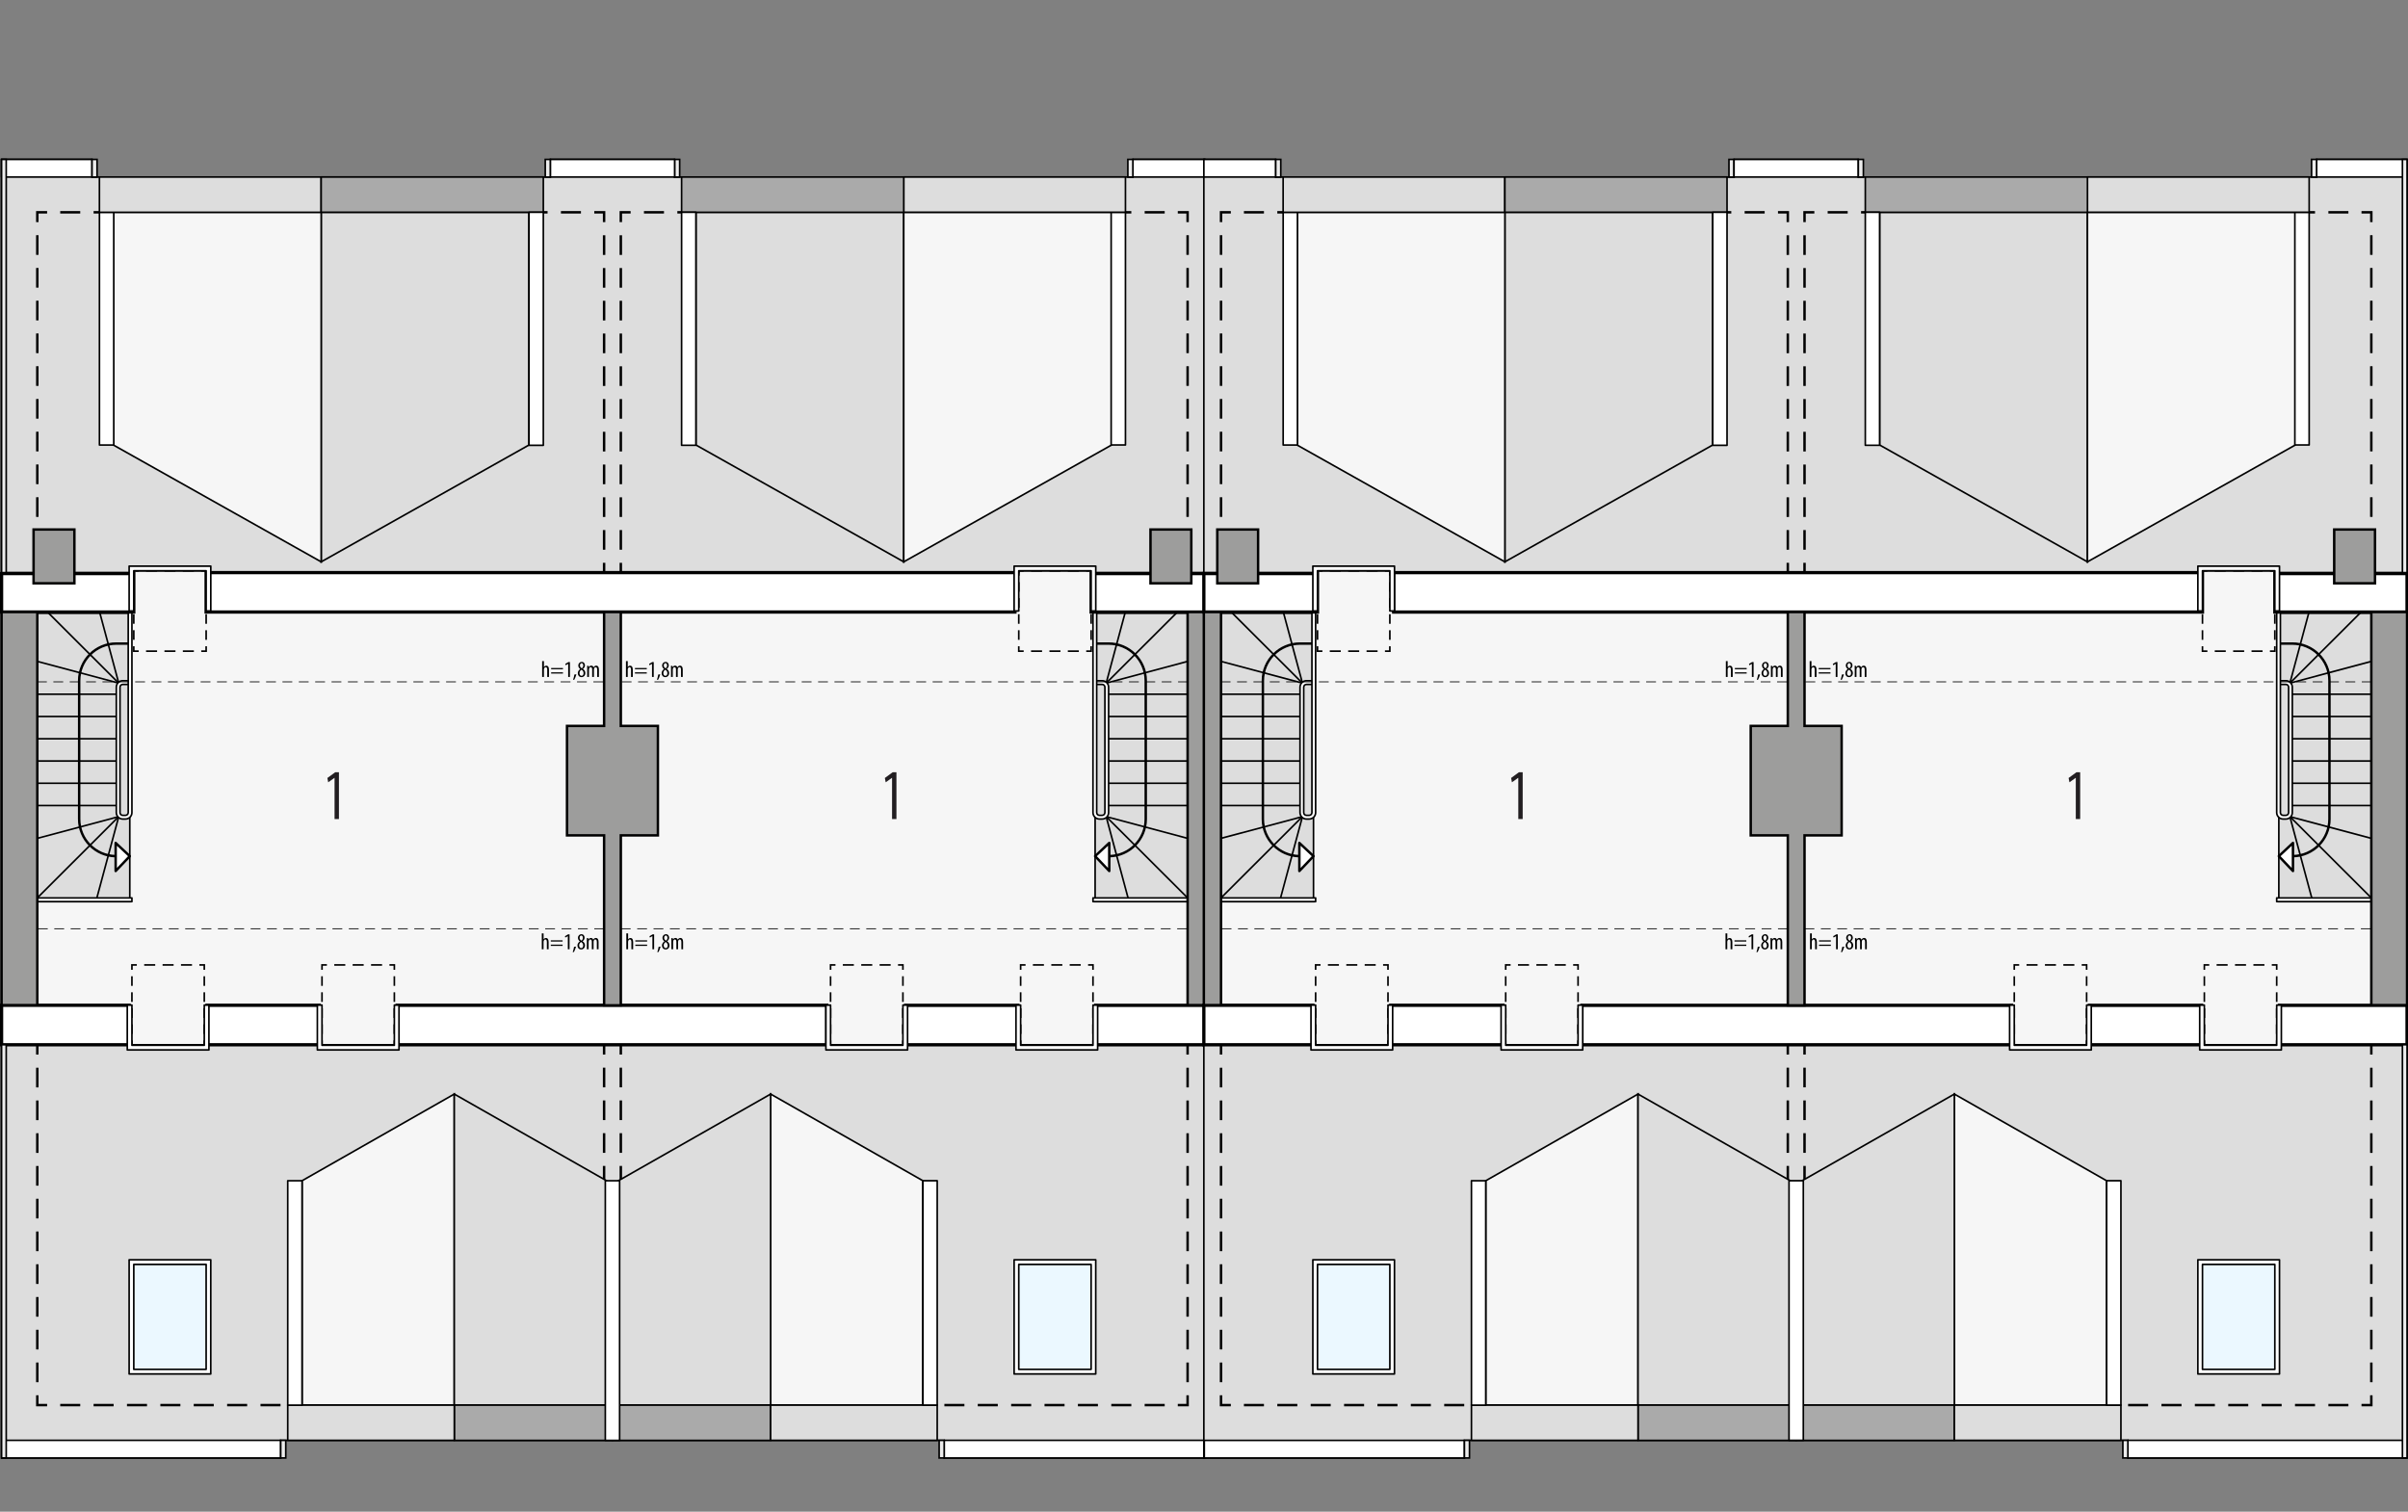 <?xml version="1.0" encoding="UTF-8"?><svg id="a" xmlns="http://www.w3.org/2000/svg" viewBox="0 0 735.8 461.98"><rect x="0" y="0" width="735.8" height="461.98" fill="#808080" stroke="none"/><rect x="189.7" y="64.88" width="173.2" height="364.54" fill="#f6f6f6" stroke-width="0"/><rect x="11.4" y="64.88" width="173.2" height="364.54" transform="translate(195.99 494.29) rotate(-180)" fill="#f6f6f6" stroke-width="0"/><polygon points="368.14 445.57 368.14 319.29 189.7 319.29 184.59 319.29 .48 319.29 .48 445.57 85.78 445.57 85.78 440.18 184.59 440.18 189.7 440.18 288.51 440.18 288.51 445.57 368.14 445.57" fill="#ddd" fill-rule="evenodd" stroke="#000" stroke-miterlimit="22.93" stroke-width=".5"/><polygon points="346.17 48.72 346.17 54.1 206.14 54.1 206.14 48.72 188.28 48.72 186.01 48.72 168.15 48.72 168.15 54.1 28.12 54.1 28.12 48.72 .48 48.72 .48 175 40.88 175 40.88 174.43 62.99 174.43 62.99 175 184.59 175 189.7 175 311.3 175 311.3 174.43 333.41 174.43 333.41 175 368.14 175 368.14 48.72 346.17 48.72" fill="#ddd" fill-rule="evenodd" stroke="#000" stroke-miterlimit="22.93" stroke-width=".5"/><rect x="334.63" y="187.38" width="28.26" height="88.16" fill="#ddd" stroke="#000" stroke-miterlimit="10" stroke-width=".5"/><line x1="338.18" y1="208.61" x2="359.77" y2="187.05" fill="none" stroke="#000" stroke-linecap="round" stroke-linejoin="round" stroke-width=".5"/><line x1="338.26" y1="208.7" x2="362.87" y2="202.13" fill="none" stroke="#000" stroke-linecap="round" stroke-linejoin="round" stroke-width=".5"/><path d="M338.95,261.65c6.19-.1,11.15-5.15,11.15-11.34v-42.29c0-6.26-5.08-11.34-11.34-11.34h-3.65" fill="none" stroke="#000" stroke-linecap="round" stroke-linejoin="round" stroke-width=".75"/><line x1="362.89" y1="212.16" x2="338.76" y2="212.16" fill="none" stroke="#000" stroke-linecap="round" stroke-linejoin="round" stroke-width=".5"/><line x1="362.89" y1="218.96" x2="338.76" y2="218.96" fill="none" stroke="#000" stroke-linecap="round" stroke-linejoin="round" stroke-width=".5"/><line x1="362.89" y1="225.77" x2="338.76" y2="225.77" fill="none" stroke="#000" stroke-linecap="round" stroke-linejoin="round" stroke-width=".5"/><line x1="362.89" y1="232.57" x2="338.76" y2="232.57" fill="none" stroke="#000" stroke-linecap="round" stroke-linejoin="round" stroke-width=".5"/><line x1="362.89" y1="239.37" x2="338.76" y2="239.37" fill="none" stroke="#000" stroke-linecap="round" stroke-linejoin="round" stroke-width=".5"/><line x1="362.89" y1="246.18" x2="338.76" y2="246.18" fill="none" stroke="#000" stroke-linecap="round" stroke-linejoin="round" stroke-width=".5"/><polygon points="338.95 257.61 338.95 266.19 334.63 261.65 338.95 257.61" fill="#fff" stroke="#000" stroke-linecap="round" stroke-linejoin="round" stroke-width=".75"/><line x1="338.08" y1="208.52" x2="343.85" y2="187.05" fill="none" stroke="#000" stroke-linecap="round" stroke-linejoin="round" stroke-width=".5"/><line x1="338.18" y1="249.73" x2="362.89" y2="274.41" fill="none" stroke="#000" stroke-linecap="round" stroke-linejoin="round" stroke-width=".5"/><line x1="338.26" y1="249.64" x2="362.87" y2="256.2" fill="none" stroke="#000" stroke-linecap="round" stroke-linejoin="round" stroke-width=".5"/><line x1="338.08" y1="249.82" x2="344.69" y2="274.41" fill="none" stroke="#000" stroke-linecap="round" stroke-linejoin="round" stroke-width=".5"/><path d="M335.11,248.33c0,.47.38.85.85.85h.81c.47,0,.85-.38.85-.85v-38.32c0-.47-.38-.85-.85-.85h-1.66v-1.13h1.66c1.1,0,1.98.89,1.98,1.98v38.32c0,1.1-.89,1.98-1.98,1.98h-.81c-1.1,0-1.98-.89-1.98-1.98v-61.28h1.13v61.28Z" fill="#fff" stroke="#000" stroke-linecap="round" stroke-linejoin="round" stroke-width=".5"/><rect x="333.98" y="274.41" width="28.91" height="1.13" fill="#fff" stroke="#000" stroke-linecap="round" stroke-linejoin="round" stroke-width=".5"/><line x1="189.7" y1="175" x2="189.7" y2="172" fill="none" stroke="#000" stroke-miterlimit="22.93" stroke-width=".75"/><line x1="189.7" y1="168" x2="189.7" y2="69.88" fill="none" stroke="#000" stroke-dasharray="0 0 6.01 4" stroke-miterlimit="22.93" stroke-width=".75"/><polyline points="189.7 67.88 189.7 64.88 192.7 64.88" fill="none" stroke="#000" stroke-miterlimit="22.93" stroke-width=".75"/><line x1="196.77" y1="64.88" x2="357.85" y2="64.88" fill="none" stroke="#000" stroke-dasharray="0 0 6.12 4.08" stroke-miterlimit="22.93" stroke-width=".75"/><polyline points="359.89 64.88 362.89 64.88 362.89 67.88" fill="none" stroke="#000" stroke-miterlimit="22.93" stroke-width=".75"/><line x1="362.89" y1="71.88" x2="362.89" y2="170" fill="none" stroke="#000" stroke-dasharray="0 0 6.01 4" stroke-miterlimit="22.93" stroke-width=".75"/><line x1="362.89" y1="172" x2="362.89" y2="175" fill="none" stroke="#000" stroke-miterlimit="22.93" stroke-width=".75"/><line x1="189.7" y1="319.29" x2="189.7" y2="322.29" fill="none" stroke="#000" stroke-miterlimit="22.93" stroke-width=".75"/><line x1="189.7" y1="326.29" x2="189.7" y2="424.41" fill="none" stroke="#000" stroke-dasharray="0 0 6.01 4" stroke-miterlimit="22.93" stroke-width=".75"/><polyline points="189.7 426.41 189.7 429.41 192.7 429.41" fill="none" stroke="#000" stroke-miterlimit="22.93" stroke-width=".75"/><line x1="196.77" y1="429.41" x2="357.85" y2="429.41" fill="none" stroke="#000" stroke-dasharray="0 0 6.12 4.08" stroke-miterlimit="22.93" stroke-width=".75"/><polyline points="359.89 429.41 362.89 429.41 362.89 426.41" fill="none" stroke="#000" stroke-miterlimit="22.93" stroke-width=".75"/><line x1="362.89" y1="422.41" x2="362.89" y2="324.29" fill="none" stroke="#000" stroke-dasharray="0 0 6.01 4" stroke-miterlimit="22.93" stroke-width=".75"/><line x1="362.89" y1="322.29" x2="362.89" y2="319.29" fill="none" stroke="#000" stroke-miterlimit="22.93" stroke-width=".75"/><rect x="276.75" y="307.24" width="34.27" height="12.05" fill="#fff" stroke="#000" stroke-miterlimit="22.93"/><rect x="334.83" y="307.24" width="33.31" height="12.05" fill="#fff" stroke="#000" stroke-miterlimit="22.93"/><rect x="333.41" y="175.29" width="34.73" height="11.76" fill="#fff" stroke="#000" stroke-miterlimit="22.93"/><polygon points="276.15 171.7 212.66 136 212.66 64.88 276.15 64.88 276.15 171.7" fill="#ddd" fill-rule="evenodd" stroke="#000" stroke-miterlimit="22.93" stroke-width=".5"/><polygon points="276.15 171.7 339.65 136 339.65 64.88 276.15 64.88 276.15 171.7" fill="#f6f6f6" fill-rule="evenodd" stroke="#000" stroke-miterlimit="22.93" stroke-width=".5"/><polygon points="235.48 334.36 281.99 360.84 281.99 429.41 235.48 429.41 235.48 334.36" fill="#f6f6f6" fill-rule="evenodd" stroke="#000" stroke-miterlimit="22.93" stroke-width=".5"/><polygon points="235.48 334.36 188.96 360.84 188.96 429.41 235.48 429.41 235.48 334.36" fill="#ddd" fill-rule="evenodd" stroke="#000" stroke-miterlimit="22.93" stroke-width=".5"/><rect x="205.92" y="410.63" width="10.77" height="48.33" transform="translate(-223.49 646.11) rotate(-90)" fill="#aaa" stroke="#000" stroke-linecap="round" stroke-linejoin="round" stroke-width=".5"/><rect x="255.54" y="409.35" width="10.77" height="50.9" transform="translate(-173.87 695.72) rotate(-90)" fill="#ddd" stroke="#000" stroke-linecap="round" stroke-linejoin="round" stroke-width=".5"/><rect x="282.01" y="360.84" width="4.37" height="68.57" fill="#fff" stroke="#000" stroke-linecap="round" stroke-linejoin="round" stroke-width=".5"/><rect x="325.56" y="403.13" width="5.39" height="79.49" transform="translate(771.13 114.62) rotate(90)" fill="#fff" stroke="#000" stroke-linecap="round" stroke-linejoin="round" stroke-width=".5"/><rect x="354.46" y="40.42" width="5.39" height="21.97" transform="translate(408.57 -305.74) rotate(90)" fill="#fff" stroke="#000" stroke-linecap="round" stroke-linejoin="round" stroke-width=".5"/><rect x="339.53" y="64.88" width="4.37" height="71.12" transform="translate(683.43 200.87) rotate(180)" fill="#fff" stroke="#000" stroke-linecap="round" stroke-linejoin="round" stroke-width=".5"/><rect x="304.64" y="25.62" width="10.77" height="67.75" transform="translate(369.52 -250.54) rotate(90)" fill="#ddd" stroke="#000" stroke-linecap="round" stroke-linejoin="round" stroke-width=".5"/><rect x="236.83" y="25.55" width="10.77" height="67.88" transform="translate(301.7 -182.72) rotate(90)" fill="#aaa" stroke="#000" stroke-linecap="round" stroke-linejoin="round" stroke-width=".5"/><rect x="208.27" y="64.88" width="4.37" height="71.21" transform="translate(420.91 200.96) rotate(180)" fill="#fff" stroke="#000" stroke-linecap="round" stroke-linejoin="round" stroke-width=".5"/><rect x="206.14" y="48.72" width="1.54" height="5.39" fill="#ededed" stroke="#000" stroke-miterlimit="22.93" stroke-width=".5"/><rect x="344.63" y="48.72" width="1.54" height="5.39" fill="#ededed" stroke="#000" stroke-miterlimit="22.93" stroke-width=".5"/><rect x="286.97" y="440.18" width="1.54" height="5.39" fill="#ededed" stroke="#000" stroke-miterlimit="22.93" stroke-width=".5"/><rect x="311.3" y="386.42" width="22.11" height="32.07" fill="#ebf8ff" stroke-width="0"/><polyline points="275.9 317.95 275.9 319.45 274.4 319.45" fill="none" stroke="#000" stroke-miterlimit="22.93" stroke-width=".5"/><line x1="272.15" y1="319.45" x2="256.41" y2="319.45" fill="none" stroke="#000" stroke-dasharray="0 0 3.37 2.25" stroke-miterlimit="22.93" stroke-width=".5"/><polyline points="255.29 319.45 253.79 319.45 253.79 317.95" fill="none" stroke="#000" stroke-miterlimit="22.93" stroke-width=".5"/><line x1="253.79" y1="315.99" x2="253.79" y2="297.37" fill="none" stroke="#000" stroke-dasharray="0 0 2.94 1.96" stroke-miterlimit="22.93" stroke-width=".5"/><polyline points="253.79 296.39 253.79 294.89 255.29 294.89" fill="none" stroke="#000" stroke-miterlimit="22.93" stroke-width=".5"/><line x1="257.54" y1="294.89" x2="273.27" y2="294.89" fill="none" stroke="#000" stroke-dasharray="0 0 3.37 2.25" stroke-miterlimit="22.93" stroke-width=".5"/><polyline points="274.4 294.89 275.9 294.89 275.9 296.39" fill="none" stroke="#000" stroke-miterlimit="22.93" stroke-width=".5"/><line x1="275.9" y1="298.35" x2="275.9" y2="316.97" fill="none" stroke="#000" stroke-dasharray="0 0 2.94 1.96" stroke-miterlimit="22.93" stroke-width=".5"/><polyline points="333.98 317.95 333.98 319.45 332.48 319.45" fill="none" stroke="#000" stroke-miterlimit="22.93" stroke-width=".5"/><line x1="330.23" y1="319.45" x2="314.49" y2="319.45" fill="none" stroke="#000" stroke-dasharray="0 0 3.37 2.25" stroke-miterlimit="22.93" stroke-width=".5"/><polyline points="313.37 319.45 311.87 319.45 311.87 317.95" fill="none" stroke="#000" stroke-miterlimit="22.93" stroke-width=".5"/><line x1="311.87" y1="315.99" x2="311.87" y2="297.37" fill="none" stroke="#000" stroke-dasharray="0 0 2.94 1.96" stroke-miterlimit="22.93" stroke-width=".5"/><polyline points="311.87 296.39 311.87 294.89 313.37 294.89" fill="none" stroke="#000" stroke-miterlimit="22.93" stroke-width=".5"/><line x1="315.62" y1="294.89" x2="331.36" y2="294.89" fill="none" stroke="#000" stroke-dasharray="0 0 3.37 2.25" stroke-miterlimit="22.93" stroke-width=".5"/><polyline points="332.48 294.89 333.98 294.89 333.98 296.39" fill="none" stroke="#000" stroke-miterlimit="22.93" stroke-width=".5"/><line x1="333.98" y1="298.35" x2="333.98" y2="316.97" fill="none" stroke="#000" stroke-dasharray="0 0 2.94 1.96" stroke-miterlimit="22.93" stroke-width=".5"/><polyline points="333.41 197.5 333.41 199 331.91 199" fill="none" stroke="#000" stroke-miterlimit="22.93" stroke-width=".5"/><line x1="329.66" y1="199" x2="313.93" y2="199" fill="none" stroke="#000" stroke-dasharray="0 0 3.37 2.25" stroke-miterlimit="22.93" stroke-width=".5"/><polyline points="312.8 199 311.3 199 311.3 197.5" fill="none" stroke="#000" stroke-miterlimit="22.93" stroke-width=".5"/><line x1="311.3" y1="195.54" x2="311.3" y2="176.91" fill="none" stroke="#000" stroke-dasharray="0 0 2.94 1.96" stroke-miterlimit="22.93" stroke-width=".5"/><polyline points="311.3 175.93 311.3 174.43 312.8 174.43" fill="none" stroke="#000" stroke-miterlimit="22.93" stroke-width=".5"/><line x1="315.05" y1="174.43" x2="330.79" y2="174.43" fill="none" stroke="#000" stroke-dasharray="0 0 3.37 2.25" stroke-miterlimit="22.93" stroke-width=".5"/><polyline points="331.91 174.43 333.41 174.43 333.41 175.93" fill="none" stroke="#000" stroke-miterlimit="22.93" stroke-width=".5"/><line x1="333.41" y1="177.89" x2="333.41" y2="196.52" fill="none" stroke="#000" stroke-dasharray="0 0 2.94 1.96" stroke-miterlimit="22.93" stroke-width=".5"/><path d="M309.88,385v34.9h24.94v-34.9h-24.94ZM333.41,418.49h-22.11v-32.07h22.11v32.07Z" fill="#fff" stroke="#000" stroke-linecap="round" stroke-linejoin="round" stroke-width=".5"/><polygon points="333.98 307.17 333.98 319.45 311.87 319.45 311.87 307.17 310.45 307.17 310.45 320.87 335.4 320.87 335.4 307.17 333.98 307.17" fill="#fff" stroke="#000" stroke-linecap="round" stroke-linejoin="round" stroke-width=".5"/><line x1="189.98" y1="208.38" x2="362.87" y2="208.38" fill="none" stroke="#000" stroke-dasharray="0 0 0 0 3 2 0 0" stroke-miterlimit="22.93" stroke-width=".25"/><line x1="189.7" y1="283.83" x2="362.89" y2="283.83" fill="none" stroke="#000" stroke-dasharray="0 0 0 0 3 2 0 0" stroke-miterlimit="22.93" stroke-width=".25"/><path d="M191.39,285.26h.54v1.82h.01c.07-.12.18-.22.28-.29.13-.08.26-.13.46-.13.43,0,.79.34.79,1.2v2.25h-.54v-2.19c0-.41-.09-.81-.46-.81-.25,0-.44.18-.53.54-.01.08-.02.17-.02.26v2.19h-.54v-4.85Z" stroke-width="0"/><path d="M194.13,287.75v-.38h3.61v.38h-3.61ZM194.13,289.07v-.38h3.61v.38h-3.61Z" stroke-width="0"/><path d="M199.34,286.1h-.01l-.76.43-.1-.42.96-.56h.45v4.55h-.53v-4.01Z" stroke-width="0"/><path d="M200.84,290.99c.15-.41.34-1.15.41-1.63l.61-.07c-.15.57-.46,1.34-.64,1.65l-.37.05Z" stroke-width="0"/><path d="M202.27,288.99c0-.64.38-1.04.75-1.3h0c-.38-.27-.59-.67-.59-1.06,0-.7.5-1.13,1.06-1.13.65,0,.97.55.97,1.07,0,.4-.19.78-.61,1.07v.02c.42.28.73.69.73,1.24,0,.71-.47,1.26-1.17,1.26-.76,0-1.13-.6-1.13-1.17ZM204.04,288.93c0-.53-.3-.82-.65-1.05-.36.22-.59.62-.59,1.02,0,.51.23.86.62.86.34,0,.62-.26.62-.83ZM202.94,286.6c0,.46.28.69.56.88.27-.2.46-.5.46-.84,0-.44-.18-.74-.51-.74-.3,0-.5.29-.5.7Z" stroke-width="0"/><path d="M205.15,287.59c0-.4-.02-.6-.03-.88h.47l.03.42h.01c.15-.27.41-.48.76-.48.31,0,.58.15.71.52h.01c.09-.17.21-.3.34-.39.13-.09.29-.13.47-.13.46,0,.81.34.81,1.2v2.25h-.53v-2.12c0-.44-.06-.87-.48-.87-.22,0-.42.19-.5.5-.01.09-.02.2-.02.31v2.18h-.53v-2.22c0-.38-.07-.77-.47-.77-.22,0-.44.19-.5.55-.01.09-.02.19-.02.29v2.15h-.53v-2.51Z" stroke-width="0"/><path d="M191.28,202.04h.54v1.82h.01c.07-.12.17-.22.28-.29.13-.08.26-.13.46-.13.43,0,.79.34.79,1.2v2.25h-.54v-2.19c0-.41-.09-.81-.46-.81-.25,0-.44.18-.53.54-.01.08-.02.17-.02.26v2.19h-.54v-4.85Z" stroke-width="0"/><path d="M194.02,204.53v-.38h3.61v.38h-3.61ZM194.02,205.85v-.38h3.61v.38h-3.61Z" stroke-width="0"/><path d="M199.23,202.88h-.01l-.76.43-.11-.42.96-.56h.45v4.55h-.53v-4.01Z" stroke-width="0"/><path d="M200.73,207.77c.15-.41.34-1.15.41-1.63l.61-.07c-.15.57-.46,1.34-.64,1.65l-.37.05Z" stroke-width="0"/><path d="M202.16,205.77c0-.64.38-1.04.75-1.3h0c-.38-.27-.59-.67-.59-1.06,0-.7.5-1.13,1.06-1.13.65,0,.97.55.97,1.07,0,.4-.19.78-.61,1.07v.02c.42.28.73.69.73,1.24,0,.71-.47,1.26-1.17,1.26-.76,0-1.13-.6-1.13-1.17ZM203.93,205.71c0-.53-.3-.82-.65-1.05-.36.22-.59.62-.59,1.02,0,.51.23.86.62.86.34,0,.62-.26.62-.83ZM202.82,203.37c0,.46.28.69.56.88.27-.2.46-.5.46-.84,0-.44-.18-.74-.51-.74-.3,0-.5.29-.5.7Z" stroke-width="0"/><path d="M205.04,204.37c0-.4-.02-.6-.03-.88h.47l.03.42h.01c.15-.27.41-.48.76-.48.31,0,.58.15.71.52h.01c.09-.17.21-.3.34-.39.13-.09.29-.13.47-.13.46,0,.81.34.81,1.2v2.25h-.53v-2.12c0-.44-.06-.87-.48-.87-.22,0-.42.19-.5.5-.01.09-.02.2-.02.31v2.18h-.53v-2.22c0-.38-.07-.77-.47-.77-.22,0-.44.19-.5.55-.01.09-.02.19-.02.29v2.15h-.53v-2.51Z" stroke-width="0"/><path d="M272.58,237.72h-.04l-1.9,1.36-.26-1.32,2.41-1.76h1.13v14.3h-1.34v-12.59Z" fill="#221e21" stroke-width="0"/><rect x="11.4" y="187.38" width="28.26" height="88.16" transform="translate(51.06 462.92) rotate(-180)" fill="#ddd" stroke="#000" stroke-miterlimit="10" stroke-width=".5"/><line x1="36.11" y1="208.61" x2="14.52" y2="187.05" fill="none" stroke="#000" stroke-linecap="round" stroke-linejoin="round" stroke-width=".5"/><line x1="36.03" y1="208.7" x2="11.42" y2="202.13" fill="none" stroke="#000" stroke-linecap="round" stroke-linejoin="round" stroke-width=".5"/><path d="M35.34,261.65c-6.19-.1-11.15-5.15-11.15-11.34v-42.29c0-6.26,5.08-11.34,11.34-11.34h3.65" fill="none" stroke="#000" stroke-linecap="round" stroke-linejoin="round" stroke-width=".75"/><line x1="11.4" y1="212.16" x2="35.53" y2="212.16" fill="none" stroke="#000" stroke-linecap="round" stroke-linejoin="round" stroke-width=".5"/><line x1="11.4" y1="218.96" x2="35.53" y2="218.96" fill="none" stroke="#000" stroke-linecap="round" stroke-linejoin="round" stroke-width=".5"/><line x1="11.4" y1="225.77" x2="35.53" y2="225.77" fill="none" stroke="#000" stroke-linecap="round" stroke-linejoin="round" stroke-width=".5"/><line x1="11.4" y1="232.57" x2="35.53" y2="232.57" fill="none" stroke="#000" stroke-linecap="round" stroke-linejoin="round" stroke-width=".5"/><line x1="11.4" y1="239.37" x2="35.53" y2="239.37" fill="none" stroke="#000" stroke-linecap="round" stroke-linejoin="round" stroke-width=".5"/><line x1="11.4" y1="246.18" x2="35.53" y2="246.18" fill="none" stroke="#000" stroke-linecap="round" stroke-linejoin="round" stroke-width=".5"/><polygon points="35.34 257.61 35.34 266.19 39.66 261.65 35.34 257.61" fill="#fff" stroke="#000" stroke-linecap="round" stroke-linejoin="round" stroke-width=".75"/><line x1="36.21" y1="208.52" x2="30.44" y2="187.05" fill="none" stroke="#000" stroke-linecap="round" stroke-linejoin="round" stroke-width=".5"/><line x1="36.11" y1="249.73" x2="11.4" y2="274.41" fill="none" stroke="#000" stroke-linecap="round" stroke-linejoin="round" stroke-width=".5"/><line x1="36.03" y1="249.64" x2="11.42" y2="256.2" fill="none" stroke="#000" stroke-linecap="round" stroke-linejoin="round" stroke-width=".5"/><line x1="36.21" y1="249.82" x2="29.6" y2="274.41" fill="none" stroke="#000" stroke-linecap="round" stroke-linejoin="round" stroke-width=".5"/><path d="M39.18,248.33c0,.47-.38.85-.85.85h-.81c-.47,0-.85-.38-.85-.85v-38.32c0-.47.38-.85.85-.85h1.66s0-1.13,0-1.13h-1.66c-1.1,0-1.98.89-1.98,1.98v38.32c0,1.1.89,1.98,1.98,1.98h.81c1.1,0,1.98-.89,1.98-1.98v-61.28s-1.13,0-1.13,0v61.28Z" fill="#fff" stroke="#000" stroke-linecap="round" stroke-linejoin="round" stroke-width=".5"/><rect x="11.4" y="274.41" width="28.91" height="1.13" fill="#fff" stroke="#000" stroke-linecap="round" stroke-linejoin="round" stroke-width=".5"/><line x1="184.59" y1="175" x2="184.59" y2="172" fill="none" stroke="#000" stroke-miterlimit="22.93" stroke-width=".75"/><line x1="184.59" y1="168" x2="184.59" y2="69.88" fill="none" stroke="#000" stroke-dasharray="0 0 6.01 4" stroke-miterlimit="22.93" stroke-width=".75"/><polyline points="184.59 67.88 184.59 64.88 181.59 64.88" fill="none" stroke="#000" stroke-miterlimit="22.93" stroke-width=".75"/><line x1="177.52" y1="64.88" x2="16.44" y2="64.88" fill="none" stroke="#000" stroke-dasharray="0 0 6.12 4.08" stroke-miterlimit="22.93" stroke-width=".75"/><polyline points="14.4 64.88 11.4 64.88 11.4 67.88" fill="none" stroke="#000" stroke-miterlimit="22.93" stroke-width=".75"/><line x1="11.4" y1="71.88" x2="11.4" y2="170" fill="none" stroke="#000" stroke-dasharray="0 0 6.01 4" stroke-miterlimit="22.93" stroke-width=".75"/><line x1="11.4" y1="172" x2="11.4" y2="175" fill="none" stroke="#000" stroke-miterlimit="22.93" stroke-width=".75"/><line x1="184.59" y1="319.29" x2="184.59" y2="322.29" fill="none" stroke="#000" stroke-miterlimit="22.93" stroke-width=".75"/><line x1="184.59" y1="326.29" x2="184.59" y2="424.41" fill="none" stroke="#000" stroke-dasharray="0 0 6.01 4" stroke-miterlimit="22.93" stroke-width=".75"/><polyline points="184.59 426.41 184.59 429.41 181.59 429.41" fill="none" stroke="#000" stroke-miterlimit="22.93" stroke-width=".75"/><line x1="177.52" y1="429.41" x2="16.44" y2="429.41" fill="none" stroke="#000" stroke-dasharray="0 0 6.12 4.08" stroke-miterlimit="22.93" stroke-width=".75"/><polyline points="14.4 429.41 11.4 429.41 11.4 426.41" fill="none" stroke="#000" stroke-miterlimit="22.93" stroke-width=".75"/><line x1="11.4" y1="422.41" x2="11.4" y2="324.29" fill="none" stroke="#000" stroke-dasharray="0 0 6.01 4" stroke-miterlimit="22.93" stroke-width=".75"/><line x1="11.4" y1="322.29" x2="11.4" y2="319.29" fill="none" stroke="#000" stroke-miterlimit="22.93" stroke-width=".75"/><rect x="62.99" y="175" width="247.15" height="12.05" transform="translate(373.12 362.05) rotate(-180)" fill="#fff" stroke="#000" stroke-miterlimit="22.93"/><rect x="121.35" y="307.24" width="131.26" height="12.05" transform="translate(373.97 626.52) rotate(-180)" fill="#fff" stroke="#000" stroke-miterlimit="22.93"/><rect x="63.27" y="307.24" width="34.27" height="12.05" transform="translate(160.81 626.52) rotate(-180)" fill="#fff" stroke="#000" stroke-miterlimit="22.93"/><rect x=".48" y="307.24" width="38.98" height="12.05" transform="translate(39.94 626.52) rotate(-180)" fill="#fff" stroke="#000" stroke-miterlimit="22.93"/><rect x=".48" y="175.29" width="40.4" height="11.76" transform="translate(41.36 362.34) rotate(-180)" fill="#fff" stroke="#000" stroke-miterlimit="22.93"/><polygon points="98.14 171.7 161.63 136 161.63 64.88 98.14 64.88 98.14 171.7" fill="#ddd" fill-rule="evenodd" stroke="#000" stroke-miterlimit="22.93" stroke-width=".5"/><polygon points="98.14 171.7 34.64 136 34.64 64.88 98.14 64.88 98.14 171.7" fill="#f6f6f6" fill-rule="evenodd" stroke="#000" stroke-miterlimit="22.93" stroke-width=".5"/><polygon points="138.81 334.36 92.3 360.84 92.3 429.41 138.81 429.41 138.81 334.36" fill="#f6f6f6" fill-rule="evenodd" stroke="#000" stroke-miterlimit="22.93" stroke-width=".5"/><polygon points="138.81 334.36 185.33 360.84 185.33 429.41 138.81 429.41 138.81 334.36" fill="#ddd" fill-rule="evenodd" stroke="#000" stroke-miterlimit="22.93" stroke-width=".5"/><rect x="157.59" y="410.63" width="10.77" height="48.33" transform="translate(-271.82 597.78) rotate(-90)" fill="#aaa" stroke="#000" stroke-linecap="round" stroke-linejoin="round" stroke-width=".5"/><rect x="107.98" y="409.35" width="10.77" height="50.9" transform="translate(-321.43 548.16) rotate(-90)" fill="#ddd" stroke="#000" stroke-linecap="round" stroke-linejoin="round" stroke-width=".5"/><rect x="87.91" y="360.84" width="4.37" height="68.57" transform="translate(180.2 790.26) rotate(-180)" fill="#fff" stroke="#000" stroke-linecap="round" stroke-linejoin="round" stroke-width=".5"/><rect x="40.51" y="400.3" width="5.39" height="85.16" transform="translate(486.08 399.67) rotate(90)" fill="#fff" stroke="#000" stroke-linecap="round" stroke-linejoin="round" stroke-width=".5"/><rect x="11.61" y="37.59" width="5.39" height="27.64" transform="translate(65.71 37.11) rotate(90)" fill="#fff" stroke="#000" stroke-linecap="round" stroke-linejoin="round" stroke-width=".5"/><rect x="184.45" y="32.42" width="5.39" height="37.98" transform="translate(238.56 -135.73) rotate(90)" fill="#fff" stroke="#000" stroke-linecap="round" stroke-linejoin="round" stroke-width=".5"/><rect x="30.39" y="64.88" width="4.37" height="71.12" fill="#fff" stroke="#000" stroke-linecap="round" stroke-linejoin="round" stroke-width=".5"/><rect x="58.88" y="25.62" width="10.77" height="67.75" transform="translate(123.75 -4.77) rotate(90)" fill="#ddd" stroke="#000" stroke-linecap="round" stroke-linejoin="round" stroke-width=".5"/><rect x="126.69" y="25.55" width="10.77" height="67.88" transform="translate(191.57 -72.59) rotate(90)" fill="#aaa" stroke="#000" stroke-linecap="round" stroke-linejoin="round" stroke-width=".5"/><rect x="161.65" y="64.88" width="4.37" height="71.21" fill="#fff" stroke="#000" stroke-linecap="round" stroke-linejoin="round" stroke-width=".5"/><rect x="166.61" y="48.72" width="1.54" height="5.39" fill="#ededed" stroke="#000" stroke-miterlimit="22.93" stroke-width=".5"/><rect x="28.12" y="48.72" width="1.54" height="5.39" fill="#ededed" stroke="#000" stroke-miterlimit="22.93" stroke-width=".5"/><rect x="85.78" y="440.18" width="1.54" height="5.39" fill="#ededed" stroke="#000" stroke-miterlimit="22.93" stroke-width=".5"/><rect x="351.55" y="161.82" width="12.47" height="16.44" fill="#9d9d9c" stroke="#000" stroke-miterlimit="22.93" stroke-width=".75"/><rect x="362.89" y="187.05" width="5.25" height="120.12" fill="#9d9d9c" stroke="#000" stroke-miterlimit="22.93" stroke-width=".75"/><rect x="10.26" y="161.82" width="12.47" height="16.44" fill="#9d9d9c" stroke="#000" stroke-miterlimit="22.93" stroke-width=".75"/><polygon points="189.7 187.05 187.15 187.05 184.59 187.05 184.59 221.85 173.26 221.85 173.26 255.3 184.59 255.3 184.59 307.24 184.59 307.24 189.7 307.24 189.7 307.24 189.7 255.3 201.03 255.3 201.03 221.85 189.7 221.85 189.7 187.05" fill="#9d9d9c" fill-rule="evenodd" stroke="#000" stroke-miterlimit="22.93" stroke-width=".75"/><rect x=".48" y="187.05" width="10.92" height="120.12" transform="translate(11.88 494.22) rotate(-180)" fill="#9d9d9c" stroke="#000" stroke-miterlimit="22.93" stroke-width=".75"/><rect x="40.88" y="386.42" width="22.11" height="32.07" transform="translate(103.87 804.9) rotate(-180)" fill="#ebf8ff" stroke-width="0"/><polyline points="98.39 317.95 98.39 319.45 99.89 319.45" fill="none" stroke="#000" stroke-miterlimit="22.93" stroke-width=".5"/><line x1="102.14" y1="319.45" x2="117.88" y2="319.45" fill="none" stroke="#000" stroke-dasharray="0 0 3.37 2.25" stroke-miterlimit="22.93" stroke-width=".5"/><polyline points="119 319.45 120.5 319.45 120.5 317.95" fill="none" stroke="#000" stroke-miterlimit="22.93" stroke-width=".5"/><line x1="120.5" y1="315.99" x2="120.5" y2="297.37" fill="none" stroke="#000" stroke-dasharray="0 0 2.94 1.96" stroke-miterlimit="22.93" stroke-width=".5"/><polyline points="120.5 296.39 120.5 294.89 119 294.89" fill="none" stroke="#000" stroke-miterlimit="22.93" stroke-width=".5"/><line x1="116.75" y1="294.89" x2="101.02" y2="294.89" fill="none" stroke="#000" stroke-dasharray="0 0 3.37 2.25" stroke-miterlimit="22.93" stroke-width=".5"/><polyline points="99.89 294.89 98.39 294.89 98.39 296.39" fill="none" stroke="#000" stroke-miterlimit="22.93" stroke-width=".5"/><line x1="98.39" y1="298.35" x2="98.39" y2="316.97" fill="none" stroke="#000" stroke-dasharray="0 0 2.94 1.96" stroke-miterlimit="22.93" stroke-width=".5"/><polyline points="40.31 317.95 40.31 319.45 41.81 319.45" fill="none" stroke="#000" stroke-miterlimit="22.93" stroke-width=".5"/><line x1="44.06" y1="319.45" x2="59.8" y2="319.45" fill="none" stroke="#000" stroke-dasharray="0 0 3.37 2.25" stroke-miterlimit="22.93" stroke-width=".5"/><polyline points="60.92 319.45 62.42 319.45 62.42 317.95" fill="none" stroke="#000" stroke-miterlimit="22.93" stroke-width=".5"/><line x1="62.42" y1="315.99" x2="62.42" y2="297.37" fill="none" stroke="#000" stroke-dasharray="0 0 2.94 1.96" stroke-miterlimit="22.93" stroke-width=".5"/><polyline points="62.42 296.39 62.42 294.89 60.92 294.89" fill="none" stroke="#000" stroke-miterlimit="22.93" stroke-width=".5"/><line x1="58.67" y1="294.89" x2="42.93" y2="294.89" fill="none" stroke="#000" stroke-dasharray="0 0 3.37 2.25" stroke-miterlimit="22.93" stroke-width=".5"/><polyline points="41.81 294.89 40.31 294.89 40.31 296.39" fill="none" stroke="#000" stroke-miterlimit="22.93" stroke-width=".5"/><line x1="40.31" y1="298.35" x2="40.31" y2="316.97" fill="none" stroke="#000" stroke-dasharray="0 0 2.94 1.96" stroke-miterlimit="22.93" stroke-width=".5"/><polyline points="40.88 197.5 40.88 199 42.38 199" fill="none" stroke="#000" stroke-miterlimit="22.93" stroke-width=".5"/><line x1="44.63" y1="199" x2="60.36" y2="199" fill="none" stroke="#000" stroke-dasharray="0 0 3.37 2.25" stroke-miterlimit="22.93" stroke-width=".5"/><polyline points="61.49 199 62.99 199 62.99 197.5" fill="none" stroke="#000" stroke-miterlimit="22.93" stroke-width=".5"/><line x1="62.99" y1="195.54" x2="62.99" y2="176.91" fill="none" stroke="#000" stroke-dasharray="0 0 2.94 1.96" stroke-miterlimit="22.93" stroke-width=".5"/><polyline points="62.99 175.93 62.99 174.43 61.49 174.43" fill="none" stroke="#000" stroke-miterlimit="22.93" stroke-width=".5"/><line x1="59.24" y1="174.43" x2="43.5" y2="174.43" fill="none" stroke="#000" stroke-dasharray="0 0 3.37 2.25" stroke-miterlimit="22.93" stroke-width=".5"/><polyline points="42.38 174.43 40.88 174.43 40.88 175.93" fill="none" stroke="#000" stroke-miterlimit="22.93" stroke-width=".5"/><line x1="40.88" y1="177.89" x2="40.88" y2="196.52" fill="none" stroke="#000" stroke-dasharray="0 0 2.94 1.96" stroke-miterlimit="22.93" stroke-width=".5"/><path d="M39.46,385v34.9s24.94,0,24.94,0v-34.9s-24.94,0-24.94,0ZM40.88,386.42h22.11v32.07h-22.11v-32.07Z" fill="#fff" stroke="#000" stroke-linecap="round" stroke-linejoin="round" stroke-width=".5"/><polygon points="40.31 307.17 40.31 319.45 62.42 319.45 62.42 307.17 63.84 307.17 63.84 320.87 38.89 320.87 38.89 307.17 40.31 307.17" fill="#fff" stroke="#000" stroke-linecap="round" stroke-linejoin="round" stroke-width=".5"/><polygon points="62.99 186.72 62.99 174.43 40.88 174.43 40.88 186.72 39.46 186.72 39.46 173.02 64.41 173.02 64.41 186.72 62.99 186.72" fill="#fff" stroke="#000" stroke-linecap="round" stroke-linejoin="round" stroke-width=".5"/><polygon points="98.39 307.17 98.39 319.45 120.5 319.45 120.5 307.17 121.92 307.17 121.92 320.87 96.97 320.87 96.97 307.17 98.39 307.17" fill="#fff" stroke="#000" stroke-linecap="round" stroke-linejoin="round" stroke-width=".5"/><line x1="184.31" y1="208.38" x2="11.42" y2="208.38" fill="none" stroke="#000" stroke-dasharray="0 0 0 0 3 2 0 0" stroke-miterlimit="22.93" stroke-width=".25"/><line x1="184.59" y1="283.83" x2="11.4" y2="283.83" fill="none" stroke="#000" stroke-dasharray="0 0 0 0 3 2 0 0" stroke-miterlimit="22.93" stroke-width=".25"/><path d="M165.56,285.26h.54v1.82h.01c.07-.12.17-.22.28-.29.13-.08.26-.13.46-.13.43,0,.79.34.79,1.2v2.25h-.54v-2.19c0-.41-.09-.81-.46-.81-.25,0-.44.18-.53.54-.01.08-.02.17-.02.26v2.19h-.54v-4.85Z" stroke-width="0"/><path d="M168.3,287.75v-.38h3.61v.38h-3.61ZM168.3,289.07v-.38h3.61v.38h-3.61Z" stroke-width="0"/><path d="M173.51,286.1h-.01l-.76.43-.11-.42.96-.56h.45v4.55h-.53v-4.01Z" stroke-width="0"/><path d="M175,290.99c.15-.41.34-1.15.41-1.63l.61-.07c-.15.57-.46,1.34-.64,1.65l-.37.05Z" stroke-width="0"/><path d="M176.44,288.99c0-.64.38-1.04.75-1.3h0c-.38-.27-.59-.67-.59-1.06,0-.7.5-1.13,1.06-1.13.65,0,.97.55.97,1.07,0,.4-.19.78-.61,1.07v.02c.42.28.73.69.73,1.24,0,.71-.47,1.26-1.17,1.26-.76,0-1.13-.6-1.13-1.17ZM178.21,288.93c0-.53-.3-.82-.65-1.05-.36.22-.59.62-.59,1.02,0,.51.23.86.62.86.34,0,.62-.26.62-.83ZM177.1,286.6c0,.46.28.69.56.88.27-.2.46-.5.46-.84,0-.44-.18-.74-.51-.74-.3,0-.5.29-.5.7Z" stroke-width="0"/><path d="M179.32,287.59c0-.4-.02-.6-.03-.88h.47l.03.42h.01c.15-.27.41-.48.76-.48.31,0,.58.15.71.52h.01c.09-.17.21-.3.34-.39.13-.09.29-.13.47-.13.46,0,.81.34.81,1.2v2.25h-.53v-2.12c0-.44-.06-.87-.48-.87-.22,0-.42.19-.5.5-.01.09-.02.2-.02.31v2.18h-.53v-2.22c0-.38-.07-.77-.47-.77-.22,0-.44.19-.5.55-.01.09-.02.19-.02.29v2.15h-.53v-2.51Z" stroke-width="0"/><path d="M165.67,202.04h.54v1.82h.01c.07-.12.17-.22.28-.29.13-.08.26-.13.46-.13.43,0,.79.34.79,1.2v2.25h-.54v-2.19c0-.41-.09-.81-.46-.81-.25,0-.44.18-.53.54-.01.08-.02.17-.02.26v2.19h-.54v-4.85Z" stroke-width="0"/><path d="M168.41,204.53v-.38h3.61v.38h-3.61ZM168.41,205.85v-.38h3.61v.38h-3.61Z" stroke-width="0"/><path d="M173.62,202.88h-.01l-.76.43-.11-.42.96-.56h.45v4.55h-.53v-4.01Z" stroke-width="0"/><path d="M175.11,207.77c.15-.41.34-1.15.41-1.63l.61-.07c-.15.57-.46,1.34-.64,1.65l-.37.05Z" stroke-width="0"/><path d="M176.55,205.77c0-.64.38-1.04.75-1.3h0c-.38-.27-.59-.67-.59-1.06,0-.7.5-1.13,1.06-1.13.65,0,.97.55.97,1.07,0,.4-.19.78-.61,1.07v.02c.42.28.73.69.73,1.24,0,.71-.47,1.26-1.17,1.26-.76,0-1.13-.6-1.13-1.17ZM178.32,205.71c0-.53-.3-.82-.65-1.05-.36.22-.59.62-.59,1.02,0,.51.23.86.62.86.34,0,.62-.26.62-.83ZM177.21,203.37c0,.46.28.69.56.88.27-.2.46-.5.46-.84,0-.44-.18-.74-.51-.74-.3,0-.5.29-.5.7Z" stroke-width="0"/><path d="M179.43,204.37c0-.4-.02-.6-.03-.88h.47l.03.42h.01c.15-.27.41-.48.76-.48.31,0,.58.15.71.52h.01c.09-.17.21-.3.34-.39.13-.09.29-.13.47-.13.46,0,.81.34.81,1.2v2.25h-.53v-2.12c0-.44-.06-.87-.48-.87-.22,0-.42.19-.5.5-.01.09-.02.2-.02.31v2.18h-.53v-2.22c0-.38-.07-.77-.47-.77-.22,0-.44.19-.5.55-.01.09-.02.19-.02.29v2.15h-.53v-2.51Z" stroke-width="0"/><path d="M102.23,237.72h-.04l-1.9,1.36-.26-1.32,2.41-1.76h1.13v14.3h-1.34v-12.59Z" fill="#221e21" stroke-width="0"/><rect x=".48" y="48.72" width="1.42" height="126.28" fill="#ededed" stroke="#000" stroke-miterlimit="22.93" stroke-width=".5"/><rect x=".48" y="319.28" width="1.42" height="126.28" fill="#ededed" stroke="#000" stroke-miterlimit="22.93" stroke-width=".5"/><polygon points="311.3 186.72 311.3 174.43 333.41 174.43 333.41 186.72 334.83 186.72 334.83 173.02 309.88 173.02 309.88 186.72 311.3 186.72" fill="#fff" stroke="#000" stroke-linecap="round" stroke-linejoin="round" stroke-width=".5"/><polygon points="275.9 307.17 275.9 319.45 253.79 319.45 253.79 307.17 252.37 307.17 252.37 320.87 277.32 320.87 277.32 307.17 275.9 307.17" fill="#fff" stroke="#000" stroke-linecap="round" stroke-linejoin="round" stroke-width=".5"/><rect x="184.96" y="360.84" width="4.37" height="79.34" transform="translate(374.29 801.03) rotate(-180)" fill="#fff" stroke="#000" stroke-linecap="round" stroke-linejoin="round" stroke-width=".5"/><rect x="373.1" y="64.88" width="173.2" height="364.54" transform="translate(919.39 494.29) rotate(-180)" fill="#f6f6f6" stroke-width="0"/><rect x="551.4" y="64.88" width="173.2" height="364.54" fill="#f6f6f6" stroke-width="0"/><polygon points="367.85 445.57 367.85 319.29 546.29 319.29 551.4 319.29 735.51 319.29 735.51 445.57 650.21 445.57 650.21 440.18 551.4 440.18 546.29 440.18 447.48 440.18 447.48 445.57 367.85 445.57" fill="#ddd" fill-rule="evenodd" stroke="#000" stroke-miterlimit="22.93" stroke-width=".5"/><polygon points="389.82 48.72 389.82 54.1 529.85 54.1 529.85 48.72 547.71 48.72 549.98 48.72 567.84 48.72 567.84 54.1 707.87 54.1 707.87 48.72 735.51 48.72 735.51 175 695.11 175 695.11 174.43 673 174.43 673 175 551.4 175 546.29 175 424.69 175 424.69 174.43 402.58 174.43 402.58 175 367.85 175 367.85 48.72 389.82 48.72" fill="#ddd" fill-rule="evenodd" stroke="#000" stroke-miterlimit="22.93" stroke-width=".5"/><rect x="373.1" y="187.38" width="28.26" height="88.16" transform="translate(774.46 462.92) rotate(-180)" fill="#ddd" stroke="#000" stroke-miterlimit="10" stroke-width=".5"/><line x1="397.81" y1="208.61" x2="376.22" y2="187.05" fill="none" stroke="#000" stroke-linecap="round" stroke-linejoin="round" stroke-width=".5"/><line x1="397.73" y1="208.7" x2="373.12" y2="202.13" fill="none" stroke="#000" stroke-linecap="round" stroke-linejoin="round" stroke-width=".5"/><path d="M397.04,261.65c-6.19-.1-11.15-5.15-11.15-11.34v-42.29c0-6.26,5.08-11.34,11.34-11.34h3.65" fill="none" stroke="#000" stroke-linecap="round" stroke-linejoin="round" stroke-width=".75"/><line x1="373.1" y1="212.16" x2="397.23" y2="212.16" fill="none" stroke="#000" stroke-linecap="round" stroke-linejoin="round" stroke-width=".5"/><line x1="373.1" y1="218.96" x2="397.23" y2="218.96" fill="none" stroke="#000" stroke-linecap="round" stroke-linejoin="round" stroke-width=".5"/><line x1="373.1" y1="225.77" x2="397.23" y2="225.77" fill="none" stroke="#000" stroke-linecap="round" stroke-linejoin="round" stroke-width=".5"/><line x1="373.1" y1="232.57" x2="397.23" y2="232.57" fill="none" stroke="#000" stroke-linecap="round" stroke-linejoin="round" stroke-width=".5"/><line x1="373.1" y1="239.37" x2="397.23" y2="239.37" fill="none" stroke="#000" stroke-linecap="round" stroke-linejoin="round" stroke-width=".5"/><line x1="373.1" y1="246.18" x2="397.23" y2="246.18" fill="none" stroke="#000" stroke-linecap="round" stroke-linejoin="round" stroke-width=".5"/><polygon points="397.04 257.61 397.04 266.19 401.36 261.65 397.04 257.61" fill="#fff" stroke="#000" stroke-linecap="round" stroke-linejoin="round" stroke-width=".75"/><line x1="397.91" y1="208.52" x2="392.14" y2="187.05" fill="none" stroke="#000" stroke-linecap="round" stroke-linejoin="round" stroke-width=".5"/><line x1="397.81" y1="249.73" x2="373.1" y2="274.41" fill="none" stroke="#000" stroke-linecap="round" stroke-linejoin="round" stroke-width=".5"/><line x1="397.73" y1="249.64" x2="373.12" y2="256.2" fill="none" stroke="#000" stroke-linecap="round" stroke-linejoin="round" stroke-width=".5"/><line x1="397.91" y1="249.82" x2="391.3" y2="274.41" fill="none" stroke="#000" stroke-linecap="round" stroke-linejoin="round" stroke-width=".5"/><path d="M400.88,248.33c0,.47-.38.85-.85.85h-.81c-.47,0-.85-.38-.85-.85v-38.32c0-.47.38-.85.85-.85h1.66s0-1.13,0-1.13h-1.66c-1.1,0-1.98.89-1.98,1.98v38.32c0,1.1.89,1.98,1.98,1.98h.81c1.1,0,1.98-.89,1.98-1.98v-61.28s-1.13,0-1.13,0v61.28Z" fill="#fff" stroke="#000" stroke-linecap="round" stroke-linejoin="round" stroke-width=".5"/><rect x="373.1" y="274.41" width="28.91" height="1.13" fill="#fff" stroke="#000" stroke-linecap="round" stroke-linejoin="round" stroke-width=".5"/><line x1="546.29" y1="175" x2="546.29" y2="172" fill="none" stroke="#000" stroke-miterlimit="22.93" stroke-width=".75"/><line x1="546.29" y1="168" x2="546.29" y2="69.88" fill="none" stroke="#000" stroke-dasharray="0 0 6.01 4" stroke-miterlimit="22.93" stroke-width=".75"/><polyline points="546.29 67.88 546.29 64.88 543.29 64.88" fill="none" stroke="#000" stroke-miterlimit="22.93" stroke-width=".75"/><line x1="539.22" y1="64.88" x2="378.14" y2="64.88" fill="none" stroke="#000" stroke-dasharray="0 0 6.12 4.08" stroke-miterlimit="22.93" stroke-width=".75"/><polyline points="376.1 64.88 373.1 64.88 373.1 67.88" fill="none" stroke="#000" stroke-miterlimit="22.93" stroke-width=".75"/><line x1="373.1" y1="71.88" x2="373.1" y2="170" fill="none" stroke="#000" stroke-dasharray="0 0 6.01 4" stroke-miterlimit="22.93" stroke-width=".75"/><line x1="373.1" y1="172" x2="373.1" y2="175" fill="none" stroke="#000" stroke-miterlimit="22.93" stroke-width=".75"/><line x1="546.29" y1="319.29" x2="546.29" y2="322.29" fill="none" stroke="#000" stroke-miterlimit="22.93" stroke-width=".75"/><line x1="546.29" y1="326.29" x2="546.29" y2="424.41" fill="none" stroke="#000" stroke-dasharray="0 0 6.01 4" stroke-miterlimit="22.93" stroke-width=".75"/><polyline points="546.29 426.41 546.29 429.41 543.29 429.41" fill="none" stroke="#000" stroke-miterlimit="22.93" stroke-width=".75"/><line x1="539.22" y1="429.41" x2="378.14" y2="429.41" fill="none" stroke="#000" stroke-dasharray="0 0 6.12 4.08" stroke-miterlimit="22.93" stroke-width=".75"/><polyline points="376.1 429.41 373.1 429.41 373.1 426.41" fill="none" stroke="#000" stroke-miterlimit="22.93" stroke-width=".75"/><line x1="373.1" y1="422.41" x2="373.1" y2="324.29" fill="none" stroke="#000" stroke-dasharray="0 0 6.01 4" stroke-miterlimit="22.93" stroke-width=".75"/><line x1="373.1" y1="322.29" x2="373.1" y2="319.29" fill="none" stroke="#000" stroke-miterlimit="22.93" stroke-width=".75"/><rect x="424.97" y="307.24" width="34.27" height="12.05" transform="translate(884.21 626.52) rotate(-180)" fill="#fff" stroke="#000" stroke-miterlimit="22.93"/><rect x="367.85" y="307.24" width="33.31" height="12.05" transform="translate(769.01 626.52) rotate(-180)" fill="#fff" stroke="#000" stroke-miterlimit="22.93"/><rect x="367.85" y="175.29" width="34.73" height="11.76" transform="translate(770.43 362.34) rotate(-180)" fill="#fff" stroke="#000" stroke-miterlimit="22.93"/><polygon points="459.84 171.7 523.33 136 523.33 64.88 459.84 64.88 459.84 171.7" fill="#ddd" fill-rule="evenodd" stroke="#000" stroke-miterlimit="22.93" stroke-width=".5"/><polygon points="459.84 171.7 396.34 136 396.34 64.88 459.84 64.88 459.84 171.7" fill="#f6f6f6" fill-rule="evenodd" stroke="#000" stroke-miterlimit="22.93" stroke-width=".5"/><polygon points="500.52 334.36 454 360.84 454 429.41 500.52 429.41 500.52 334.36" fill="#f6f6f6" fill-rule="evenodd" stroke="#000" stroke-miterlimit="22.93" stroke-width=".5"/><polygon points="500.52 334.36 547.03 360.84 547.03 429.41 500.52 429.41 500.52 334.36" fill="#ddd" fill-rule="evenodd" stroke="#000" stroke-miterlimit="22.93" stroke-width=".5"/><rect x="519.29" y="410.63" width="10.77" height="48.33" transform="translate(89.88 959.48) rotate(-90)" fill="#aaa" stroke="#000" stroke-linecap="round" stroke-linejoin="round" stroke-width=".5"/><rect x="469.68" y="409.35" width="10.77" height="50.9" transform="translate(40.27 909.86) rotate(-90)" fill="#ddd" stroke="#000" stroke-linecap="round" stroke-linejoin="round" stroke-width=".5"/><rect x="449.61" y="360.84" width="4.37" height="68.57" transform="translate(903.6 790.26) rotate(-180)" fill="#fff" stroke="#000" stroke-linecap="round" stroke-linejoin="round" stroke-width=".5"/><rect x="405.05" y="403.13" width="5.39" height="79.49" transform="translate(850.61 35.14) rotate(90)" fill="#fff" stroke="#000" stroke-linecap="round" stroke-linejoin="round" stroke-width=".5"/><rect x="376.14" y="40.42" width="5.39" height="21.97" transform="translate(430.25 -327.42) rotate(90)" fill="#fff" stroke="#000" stroke-linecap="round" stroke-linejoin="round" stroke-width=".5"/><rect x="392.09" y="64.88" width="4.37" height="71.12" fill="#fff" stroke="#000" stroke-linecap="round" stroke-linejoin="round" stroke-width=".5"/><rect x="420.58" y="25.62" width="10.77" height="67.75" transform="translate(485.45 -366.47) rotate(90)" fill="#ddd" stroke="#000" stroke-linecap="round" stroke-linejoin="round" stroke-width=".5"/><rect x="488.39" y="25.55" width="10.77" height="67.88" transform="translate(553.27 -434.29) rotate(90)" fill="#aaa" stroke="#000" stroke-linecap="round" stroke-linejoin="round" stroke-width=".5"/><rect x="523.35" y="64.88" width="4.37" height="71.21" fill="#fff" stroke="#000" stroke-linecap="round" stroke-linejoin="round" stroke-width=".5"/><rect x="528.31" y="48.72" width="1.54" height="5.39" fill="#ededed" stroke="#000" stroke-miterlimit="22.93" stroke-width=".5"/><rect x="389.82" y="48.72" width="1.54" height="5.39" fill="#ededed" stroke="#000" stroke-miterlimit="22.93" stroke-width=".5"/><rect x="447.48" y="440.18" width="1.54" height="5.39" fill="#ededed" stroke="#000" stroke-miterlimit="22.93" stroke-width=".5"/><rect x="402.58" y="386.42" width="22.11" height="32.07" transform="translate(827.27 804.9) rotate(-180)" fill="#ebf8ff" stroke-width="0"/><polyline points="460.09 317.95 460.09 319.45 461.59 319.45" fill="none" stroke="#000" stroke-miterlimit="22.93" stroke-width=".5"/><line x1="463.84" y1="319.45" x2="479.58" y2="319.45" fill="none" stroke="#000" stroke-dasharray="0 0 3.37 2.25" stroke-miterlimit="22.93" stroke-width=".5"/><polyline points="480.7 319.45 482.2 319.45 482.2 317.95" fill="none" stroke="#000" stroke-miterlimit="22.93" stroke-width=".5"/><line x1="482.2" y1="315.99" x2="482.2" y2="297.37" fill="none" stroke="#000" stroke-dasharray="0 0 2.94 1.96" stroke-miterlimit="22.93" stroke-width=".5"/><polyline points="482.2 296.39 482.2 294.89 480.7 294.89" fill="none" stroke="#000" stroke-miterlimit="22.93" stroke-width=".5"/><line x1="478.45" y1="294.89" x2="462.72" y2="294.89" fill="none" stroke="#000" stroke-dasharray="0 0 3.37 2.25" stroke-miterlimit="22.93" stroke-width=".5"/><polyline points="461.59 294.89 460.09 294.89 460.09 296.39" fill="none" stroke="#000" stroke-miterlimit="22.93" stroke-width=".5"/><line x1="460.09" y1="298.35" x2="460.09" y2="316.97" fill="none" stroke="#000" stroke-dasharray="0 0 2.94 1.96" stroke-miterlimit="22.93" stroke-width=".5"/><polyline points="402.01 317.95 402.01 319.45 403.51 319.45" fill="none" stroke="#000" stroke-miterlimit="22.93" stroke-width=".5"/><line x1="405.76" y1="319.45" x2="421.5" y2="319.45" fill="none" stroke="#000" stroke-dasharray="0 0 3.37 2.25" stroke-miterlimit="22.93" stroke-width=".5"/><polyline points="422.62 319.45 424.12 319.45 424.12 317.95" fill="none" stroke="#000" stroke-miterlimit="22.93" stroke-width=".5"/><line x1="424.12" y1="315.99" x2="424.12" y2="297.37" fill="none" stroke="#000" stroke-dasharray="0 0 2.94 1.96" stroke-miterlimit="22.93" stroke-width=".5"/><polyline points="424.12 296.39 424.12 294.89 422.62 294.89" fill="none" stroke="#000" stroke-miterlimit="22.93" stroke-width=".5"/><line x1="420.37" y1="294.89" x2="404.64" y2="294.89" fill="none" stroke="#000" stroke-dasharray="0 0 3.37 2.25" stroke-miterlimit="22.93" stroke-width=".5"/><polyline points="403.51 294.89 402.01 294.89 402.01 296.39" fill="none" stroke="#000" stroke-miterlimit="22.93" stroke-width=".5"/><line x1="402.01" y1="298.35" x2="402.01" y2="316.97" fill="none" stroke="#000" stroke-dasharray="0 0 2.94 1.96" stroke-miterlimit="22.93" stroke-width=".5"/><polyline points="402.58 197.5 402.58 199 404.08 199" fill="none" stroke="#000" stroke-miterlimit="22.93" stroke-width=".5"/><line x1="406.33" y1="199" x2="422.06" y2="199" fill="none" stroke="#000" stroke-dasharray="0 0 3.37 2.25" stroke-miterlimit="22.93" stroke-width=".5"/><polyline points="423.19 199 424.69 199 424.69 197.5" fill="none" stroke="#000" stroke-miterlimit="22.93" stroke-width=".5"/><line x1="424.69" y1="195.54" x2="424.69" y2="176.91" fill="none" stroke="#000" stroke-dasharray="0 0 2.94 1.96" stroke-miterlimit="22.93" stroke-width=".5"/><polyline points="424.69 175.93 424.69 174.43 423.19 174.43" fill="none" stroke="#000" stroke-miterlimit="22.93" stroke-width=".5"/><line x1="420.94" y1="174.43" x2="405.2" y2="174.43" fill="none" stroke="#000" stroke-dasharray="0 0 3.37 2.25" stroke-miterlimit="22.93" stroke-width=".5"/><polyline points="404.08 174.43 402.58 174.43 402.58 175.93" fill="none" stroke="#000" stroke-miterlimit="22.93" stroke-width=".5"/><line x1="402.58" y1="177.89" x2="402.58" y2="196.52" fill="none" stroke="#000" stroke-dasharray="0 0 2.94 1.96" stroke-miterlimit="22.93" stroke-width=".5"/><path d="M401.16,385v34.9s24.94,0,24.94,0v-34.9s-24.94,0-24.94,0ZM402.58,386.42h22.11v32.07h-22.11v-32.07Z" fill="#fff" stroke="#000" stroke-linecap="round" stroke-linejoin="round" stroke-width=".5"/><polygon points="402.01 307.17 402.01 319.45 424.12 319.45 424.12 307.17 425.54 307.17 425.54 320.87 400.59 320.87 400.59 307.17 402.01 307.17" fill="#fff" stroke="#000" stroke-linecap="round" stroke-linejoin="round" stroke-width=".5"/><line x1="546.01" y1="208.38" x2="373.12" y2="208.38" fill="none" stroke="#000" stroke-dasharray="0 0 0 0 3 2 0 0" stroke-miterlimit="22.93" stroke-width=".25"/><line x1="546.29" y1="283.83" x2="373.1" y2="283.83" fill="none" stroke="#000" stroke-dasharray="0 0 0 0 3 2 0 0" stroke-miterlimit="22.93" stroke-width=".25"/><path d="M527.26,285.26h.54v1.82h.01c.07-.12.17-.22.28-.29.13-.08.26-.13.46-.13.43,0,.79.34.79,1.2v2.25h-.54v-2.19c0-.41-.09-.81-.46-.81-.25,0-.44.18-.53.54-.01.08-.02.17-.02.26v2.19h-.54v-4.85Z" stroke-width="0"/><path d="M530,287.75v-.38h3.61v.38h-3.61ZM530,289.07v-.38h3.61v.38h-3.61Z" stroke-width="0"/><path d="M535.2,286.1h-.01l-.76.43-.11-.42.96-.56h.45v4.55h-.53v-4.01Z" stroke-width="0"/><path d="M536.7,290.99c.15-.41.34-1.15.41-1.63l.61-.07c-.15.57-.46,1.34-.64,1.65l-.37.05Z" stroke-width="0"/><path d="M538.14,288.99c0-.64.38-1.04.75-1.3h0c-.38-.27-.59-.67-.59-1.06,0-.7.5-1.13,1.06-1.13.65,0,.97.55.97,1.07,0,.4-.19.78-.61,1.07v.02c.42.28.73.69.73,1.24,0,.71-.47,1.26-1.17,1.26-.76,0-1.13-.6-1.13-1.17ZM539.91,288.93c0-.53-.3-.82-.65-1.05-.36.22-.59.62-.59,1.02,0,.51.23.86.62.86.34,0,.62-.26.62-.83ZM538.8,286.6c0,.46.28.69.56.88.27-.2.46-.5.46-.84,0-.44-.18-.74-.51-.74-.3,0-.5.29-.5.7Z" stroke-width="0"/><path d="M541.01,287.59c0-.4-.02-.6-.03-.88h.47l.03.42h.01c.15-.27.41-.48.76-.48.31,0,.58.15.71.52h.01c.09-.17.21-.3.34-.39.13-.09.29-.13.47-.13.46,0,.81.34.81,1.2v2.25h-.53v-2.12c0-.44-.06-.87-.48-.87-.22,0-.42.19-.5.5-.01.09-.02.2-.02.31v2.18h-.53v-2.22c0-.38-.07-.77-.47-.77-.22,0-.44.19-.5.55-.01.09-.02.19-.02.29v2.15h-.53v-2.51Z" stroke-width="0"/><path d="M527.37,202.04h.54v1.82h.01c.07-.12.17-.22.28-.29.13-.08.26-.13.46-.13.43,0,.79.34.79,1.2v2.25h-.54v-2.19c0-.41-.09-.81-.46-.81-.25,0-.44.18-.53.54-.01.08-.02.17-.02.26v2.19h-.54v-4.85Z" stroke-width="0"/><path d="M530.11,204.53v-.38h3.61v.38h-3.61ZM530.11,205.85v-.38h3.61v.38h-3.61Z" stroke-width="0"/><path d="M535.31,202.88h-.01l-.76.43-.11-.42.96-.56h.45v4.55h-.53v-4.01Z" stroke-width="0"/><path d="M536.81,207.77c.15-.41.34-1.15.41-1.63l.61-.07c-.15.57-.46,1.34-.64,1.65l-.37.05Z" stroke-width="0"/><path d="M538.25,205.77c0-.64.38-1.04.75-1.3h0c-.38-.27-.59-.67-.59-1.06,0-.7.5-1.13,1.06-1.13.65,0,.97.55.97,1.07,0,.4-.19.78-.61,1.07v.02c.42.28.73.69.73,1.24,0,.71-.47,1.26-1.17,1.26-.76,0-1.13-.6-1.13-1.17ZM540.02,205.71c0-.53-.3-.82-.65-1.05-.36.22-.59.62-.59,1.02,0,.51.23.86.62.86.34,0,.62-.26.62-.83ZM538.91,203.37c0,.46.28.69.56.88.27-.2.46-.5.46-.84,0-.44-.18-.74-.51-.74-.3,0-.5.29-.5.7Z" stroke-width="0"/><path d="M541.13,204.37c0-.4-.02-.6-.03-.88h.47l.03.42h.01c.15-.27.41-.48.76-.48.31,0,.58.15.71.52h.01c.09-.17.21-.3.34-.39.13-.09.29-.13.47-.13.46,0,.81.34.81,1.2v2.25h-.53v-2.12c0-.44-.06-.87-.48-.87-.22,0-.42.19-.5.5-.01.09-.02.2-.02.31v2.18h-.53v-2.22c0-.38-.07-.77-.47-.77-.22,0-.44.19-.5.55-.01.09-.02.19-.02.29v2.15h-.53v-2.51Z" stroke-width="0"/><path d="M463.94,237.72h-.04l-1.9,1.36-.26-1.32,2.41-1.76h1.13v14.3h-1.34v-12.59Z" fill="#221e21" stroke-width="0"/><rect x="696.33" y="187.38" width="28.26" height="88.16" fill="#ddd" stroke="#000" stroke-miterlimit="10" stroke-width=".5"/><line x1="699.88" y1="208.61" x2="721.47" y2="187.05" fill="none" stroke="#000" stroke-linecap="round" stroke-linejoin="round" stroke-width=".5"/><line x1="699.96" y1="208.7" x2="724.57" y2="202.13" fill="none" stroke="#000" stroke-linecap="round" stroke-linejoin="round" stroke-width=".5"/><path d="M700.65,261.65c6.19-.1,11.15-5.15,11.15-11.34v-42.29c0-6.26-5.08-11.34-11.34-11.34h-3.65" fill="none" stroke="#000" stroke-linecap="round" stroke-linejoin="round" stroke-width=".75"/><line x1="724.59" y1="212.16" x2="700.46" y2="212.16" fill="none" stroke="#000" stroke-linecap="round" stroke-linejoin="round" stroke-width=".5"/><line x1="724.59" y1="218.96" x2="700.46" y2="218.96" fill="none" stroke="#000" stroke-linecap="round" stroke-linejoin="round" stroke-width=".5"/><line x1="724.59" y1="225.77" x2="700.46" y2="225.77" fill="none" stroke="#000" stroke-linecap="round" stroke-linejoin="round" stroke-width=".5"/><line x1="724.59" y1="232.57" x2="700.46" y2="232.57" fill="none" stroke="#000" stroke-linecap="round" stroke-linejoin="round" stroke-width=".5"/><line x1="724.59" y1="239.37" x2="700.46" y2="239.37" fill="none" stroke="#000" stroke-linecap="round" stroke-linejoin="round" stroke-width=".5"/><line x1="724.59" y1="246.18" x2="700.46" y2="246.18" fill="none" stroke="#000" stroke-linecap="round" stroke-linejoin="round" stroke-width=".5"/><polygon points="700.65 257.61 700.65 266.19 696.33 261.65 700.65 257.61" fill="#fff" stroke="#000" stroke-linecap="round" stroke-linejoin="round" stroke-width=".75"/><line x1="699.78" y1="208.52" x2="705.55" y2="187.05" fill="none" stroke="#000" stroke-linecap="round" stroke-linejoin="round" stroke-width=".5"/><line x1="699.88" y1="249.73" x2="724.59" y2="274.41" fill="none" stroke="#000" stroke-linecap="round" stroke-linejoin="round" stroke-width=".5"/><line x1="699.96" y1="249.64" x2="724.57" y2="256.2" fill="none" stroke="#000" stroke-linecap="round" stroke-linejoin="round" stroke-width=".5"/><line x1="699.78" y1="249.82" x2="706.39" y2="274.41" fill="none" stroke="#000" stroke-linecap="round" stroke-linejoin="round" stroke-width=".5"/><path d="M696.81,248.33c0,.47.38.85.85.85h.81c.47,0,.85-.38.85-.85v-38.32c0-.47-.38-.85-.85-.85h-1.66v-1.13h1.66c1.1,0,1.98.89,1.98,1.98v38.32c0,1.1-.89,1.98-1.98,1.98h-.81c-1.1,0-1.98-.89-1.98-1.98v-61.28h1.13v61.28Z" fill="#fff" stroke="#000" stroke-linecap="round" stroke-linejoin="round" stroke-width=".5"/><rect x="695.68" y="274.41" width="28.91" height="1.13" fill="#fff" stroke="#000" stroke-linecap="round" stroke-linejoin="round" stroke-width=".5"/><line x1="551.4" y1="175" x2="551.4" y2="172" fill="none" stroke="#000" stroke-miterlimit="22.93" stroke-width=".75"/><line x1="551.4" y1="168" x2="551.4" y2="69.88" fill="none" stroke="#000" stroke-dasharray="0 0 6.01 4" stroke-miterlimit="22.93" stroke-width=".75"/><polyline points="551.4 67.88 551.4 64.88 554.4 64.88" fill="none" stroke="#000" stroke-miterlimit="22.93" stroke-width=".75"/><line x1="558.47" y1="64.88" x2="719.55" y2="64.88" fill="none" stroke="#000" stroke-dasharray="0 0 6.12 4.08" stroke-miterlimit="22.93" stroke-width=".75"/><polyline points="721.59 64.88 724.59 64.88 724.59 67.88" fill="none" stroke="#000" stroke-miterlimit="22.93" stroke-width=".75"/><line x1="724.59" y1="71.88" x2="724.59" y2="170" fill="none" stroke="#000" stroke-dasharray="0 0 6.01 4" stroke-miterlimit="22.93" stroke-width=".75"/><line x1="724.59" y1="172" x2="724.59" y2="175" fill="none" stroke="#000" stroke-miterlimit="22.93" stroke-width=".75"/><line x1="551.4" y1="319.29" x2="551.4" y2="322.29" fill="none" stroke="#000" stroke-miterlimit="22.93" stroke-width=".75"/><line x1="551.4" y1="326.29" x2="551.4" y2="424.41" fill="none" stroke="#000" stroke-dasharray="0 0 6.01 4" stroke-miterlimit="22.93" stroke-width=".75"/><polyline points="551.4 426.41 551.4 429.41 554.4 429.41" fill="none" stroke="#000" stroke-miterlimit="22.93" stroke-width=".75"/><line x1="558.47" y1="429.41" x2="719.55" y2="429.41" fill="none" stroke="#000" stroke-dasharray="0 0 6.12 4.08" stroke-miterlimit="22.93" stroke-width=".75"/><polyline points="721.59 429.41 724.59 429.41 724.59 426.41" fill="none" stroke="#000" stroke-miterlimit="22.93" stroke-width=".75"/><line x1="724.59" y1="422.41" x2="724.59" y2="324.29" fill="none" stroke="#000" stroke-dasharray="0 0 6.01 4" stroke-miterlimit="22.93" stroke-width=".75"/><line x1="724.59" y1="322.29" x2="724.59" y2="319.29" fill="none" stroke="#000" stroke-miterlimit="22.93" stroke-width=".75"/><rect x="425.85" y="175" width="247.15" height="12.05" fill="#fff" stroke="#000" stroke-miterlimit="22.93"/><rect x="483.38" y="307.24" width="131.26" height="12.05" fill="#fff" stroke="#000" stroke-miterlimit="22.93"/><rect x="638.45" y="307.24" width="34.27" height="12.05" fill="#fff" stroke="#000" stroke-miterlimit="22.93"/><rect x="696.53" y="307.24" width="38.98" height="12.05" fill="#fff" stroke="#000" stroke-miterlimit="22.93"/><rect x="695.11" y="175.29" width="40.4" height="11.76" fill="#fff" stroke="#000" stroke-miterlimit="22.93"/><polygon points="637.85 171.7 574.36 136 574.36 64.88 637.85 64.88 637.85 171.7" fill="#ddd" fill-rule="evenodd" stroke="#000" stroke-miterlimit="22.93" stroke-width=".5"/><polygon points="637.85 171.7 701.35 136 701.35 64.88 637.85 64.88 637.85 171.7" fill="#f6f6f6" fill-rule="evenodd" stroke="#000" stroke-miterlimit="22.93" stroke-width=".5"/><polygon points="597.18 334.36 643.69 360.84 643.69 429.41 597.18 429.41 597.18 334.36" fill="#f6f6f6" fill-rule="evenodd" stroke="#000" stroke-miterlimit="22.93" stroke-width=".5"/><polygon points="597.18 334.36 550.66 360.84 550.66 429.41 597.18 429.41 597.18 334.36" fill="#ddd" fill-rule="evenodd" stroke="#000" stroke-miterlimit="22.93" stroke-width=".5"/><rect x="567.62" y="410.63" width="10.77" height="48.33" transform="translate(138.21 1007.81) rotate(-90)" fill="#aaa" stroke="#000" stroke-linecap="round" stroke-linejoin="round" stroke-width=".5"/><rect x="617.24" y="409.35" width="10.77" height="50.9" transform="translate(187.83 1057.42) rotate(-90)" fill="#ddd" stroke="#000" stroke-linecap="round" stroke-linejoin="round" stroke-width=".5"/><rect x="643.71" y="360.84" width="4.37" height="68.57" fill="#fff" stroke="#000" stroke-linecap="round" stroke-linejoin="round" stroke-width=".5"/><rect x="690.09" y="400.3" width="5.39" height="85.16" transform="translate(1135.66 -249.91) rotate(90)" fill="#fff" stroke="#000" stroke-linecap="round" stroke-linejoin="round" stroke-width=".5"/><rect x="719" y="37.59" width="5.39" height="27.64" transform="translate(773.1 -670.28) rotate(90)" fill="#fff" stroke="#000" stroke-linecap="round" stroke-linejoin="round" stroke-width=".5"/><rect x="546.15" y="32.42" width="5.39" height="37.98" transform="translate(600.26 -497.43) rotate(90)" fill="#fff" stroke="#000" stroke-linecap="round" stroke-linejoin="round" stroke-width=".5"/><rect x="701.23" y="64.88" width="4.37" height="71.12" transform="translate(1406.83 200.87) rotate(180)" fill="#fff" stroke="#000" stroke-linecap="round" stroke-linejoin="round" stroke-width=".5"/><rect x="666.34" y="25.62" width="10.77" height="67.75" transform="translate(731.22 -612.24) rotate(90)" fill="#ddd" stroke="#000" stroke-linecap="round" stroke-linejoin="round" stroke-width=".5"/><rect x="598.53" y="25.55" width="10.77" height="67.88" transform="translate(663.4 -544.42) rotate(90)" fill="#aaa" stroke="#000" stroke-linecap="round" stroke-linejoin="round" stroke-width=".5"/><rect x="569.97" y="64.88" width="4.37" height="71.21" transform="translate(1144.31 200.96) rotate(180)" fill="#fff" stroke="#000" stroke-linecap="round" stroke-linejoin="round" stroke-width=".5"/><rect x="567.84" y="48.72" width="1.54" height="5.39" fill="#ededed" stroke="#000" stroke-miterlimit="22.93" stroke-width=".5"/><rect x="706.33" y="48.72" width="1.54" height="5.39" fill="#ededed" stroke="#000" stroke-miterlimit="22.93" stroke-width=".5"/><rect x="648.67" y="440.18" width="1.54" height="5.39" fill="#ededed" stroke="#000" stroke-miterlimit="22.93" stroke-width=".5"/><rect x="371.96" y="161.82" width="12.47" height="16.44" fill="#9d9d9c" stroke="#000" stroke-miterlimit="22.93" stroke-width=".75"/><rect x="367.85" y="187.05" width="5.25" height="120.12" fill="#9d9d9c" stroke="#000" stroke-miterlimit="22.93" stroke-width=".75"/><rect x="713.25" y="161.82" width="12.47" height="16.44" fill="#9d9d9c" stroke="#000" stroke-miterlimit="22.93" stroke-width=".75"/><polygon points="546.29 187.05 548.85 187.05 551.4 187.05 551.4 221.85 562.74 221.85 562.74 255.3 551.4 255.3 551.4 307.24 551.4 307.24 546.29 307.24 546.29 307.24 546.29 255.3 534.96 255.3 534.96 221.85 546.29 221.85 546.29 187.05" fill="#9d9d9c" fill-rule="evenodd" stroke="#000" stroke-miterlimit="22.93" stroke-width=".75"/><rect x="724.59" y="187.05" width="10.92" height="120.12" fill="#9d9d9c" stroke="#000" stroke-miterlimit="22.93" stroke-width=".75"/><rect x="673" y="386.42" width="22.11" height="32.07" fill="#ebf8ff" stroke-width="0"/><polyline points="637.6 317.95 637.6 319.45 636.1 319.45" fill="none" stroke="#000" stroke-miterlimit="22.93" stroke-width=".5"/><line x1="633.85" y1="319.45" x2="618.11" y2="319.45" fill="none" stroke="#000" stroke-dasharray="0 0 3.37 2.25" stroke-miterlimit="22.93" stroke-width=".5"/><polyline points="616.99 319.45 615.49 319.45 615.49 317.95" fill="none" stroke="#000" stroke-miterlimit="22.93" stroke-width=".5"/><line x1="615.49" y1="315.99" x2="615.49" y2="297.37" fill="none" stroke="#000" stroke-dasharray="0 0 2.94 1.96" stroke-miterlimit="22.93" stroke-width=".5"/><polyline points="615.49 296.39 615.49 294.89 616.99 294.89" fill="none" stroke="#000" stroke-miterlimit="22.93" stroke-width=".5"/><line x1="619.24" y1="294.89" x2="634.97" y2="294.89" fill="none" stroke="#000" stroke-dasharray="0 0 3.37 2.25" stroke-miterlimit="22.93" stroke-width=".5"/><polyline points="636.1 294.89 637.6 294.89 637.6 296.39" fill="none" stroke="#000" stroke-miterlimit="22.93" stroke-width=".5"/><line x1="637.6" y1="298.35" x2="637.6" y2="316.97" fill="none" stroke="#000" stroke-dasharray="0 0 2.94 1.96" stroke-miterlimit="22.93" stroke-width=".5"/><polyline points="695.68 317.95 695.68 319.45 694.18 319.45" fill="none" stroke="#000" stroke-miterlimit="22.93" stroke-width=".5"/><line x1="691.93" y1="319.45" x2="676.19" y2="319.45" fill="none" stroke="#000" stroke-dasharray="0 0 3.37 2.25" stroke-miterlimit="22.93" stroke-width=".5"/><polyline points="675.07 319.45 673.57 319.45 673.57 317.95" fill="none" stroke="#000" stroke-miterlimit="22.93" stroke-width=".5"/><line x1="673.57" y1="315.99" x2="673.57" y2="297.37" fill="none" stroke="#000" stroke-dasharray="0 0 2.94 1.96" stroke-miterlimit="22.93" stroke-width=".5"/><polyline points="673.57 296.39 673.57 294.89 675.07 294.89" fill="none" stroke="#000" stroke-miterlimit="22.93" stroke-width=".5"/><line x1="677.32" y1="294.89" x2="693.06" y2="294.89" fill="none" stroke="#000" stroke-dasharray="0 0 3.37 2.25" stroke-miterlimit="22.93" stroke-width=".5"/><polyline points="694.18 294.89 695.68 294.89 695.68 296.39" fill="none" stroke="#000" stroke-miterlimit="22.93" stroke-width=".5"/><line x1="695.68" y1="298.35" x2="695.68" y2="316.97" fill="none" stroke="#000" stroke-dasharray="0 0 2.94 1.96" stroke-miterlimit="22.93" stroke-width=".5"/><polyline points="695.11 197.5 695.11 199 693.61 199" fill="none" stroke="#000" stroke-miterlimit="22.93" stroke-width=".5"/><line x1="691.36" y1="199" x2="675.63" y2="199" fill="none" stroke="#000" stroke-dasharray="0 0 3.37 2.25" stroke-miterlimit="22.93" stroke-width=".5"/><polyline points="674.5 199 673 199 673 197.5" fill="none" stroke="#000" stroke-miterlimit="22.93" stroke-width=".5"/><line x1="673" y1="195.54" x2="673" y2="176.91" fill="none" stroke="#000" stroke-dasharray="0 0 2.94 1.96" stroke-miterlimit="22.93" stroke-width=".5"/><polyline points="673 175.93 673 174.43 674.5 174.43" fill="none" stroke="#000" stroke-miterlimit="22.93" stroke-width=".5"/><line x1="676.75" y1="174.43" x2="692.49" y2="174.43" fill="none" stroke="#000" stroke-dasharray="0 0 3.37 2.25" stroke-miterlimit="22.93" stroke-width=".5"/><polyline points="693.61 174.43 695.11 174.43 695.11 175.93" fill="none" stroke="#000" stroke-miterlimit="22.93" stroke-width=".5"/><line x1="695.11" y1="177.89" x2="695.11" y2="196.52" fill="none" stroke="#000" stroke-dasharray="0 0 2.94 1.96" stroke-miterlimit="22.93" stroke-width=".5"/><path d="M671.59,385v34.9h24.94v-34.9h-24.94ZM695.11,418.49h-22.11v-32.07h22.11v32.07Z" fill="#fff" stroke="#000" stroke-linecap="round" stroke-linejoin="round" stroke-width=".5"/><polygon points="695.68 307.17 695.68 319.45 673.57 319.45 673.57 307.17 672.15 307.17 672.15 320.87 697.1 320.87 697.1 307.17 695.68 307.17" fill="#fff" stroke="#000" stroke-linecap="round" stroke-linejoin="round" stroke-width=".5"/><polygon points="673 186.72 673 174.43 695.11 174.43 695.11 186.72 696.53 186.72 696.53 173.02 671.59 173.02 671.59 186.72 673 186.72" fill="#fff" stroke="#000" stroke-linecap="round" stroke-linejoin="round" stroke-width=".5"/><polygon points="637.6 307.17 637.6 319.45 615.49 319.45 615.49 307.17 614.07 307.17 614.07 320.87 639.02 320.87 639.02 307.17 637.6 307.17" fill="#fff" stroke="#000" stroke-linecap="round" stroke-linejoin="round" stroke-width=".5"/><line x1="551.68" y1="208.38" x2="724.57" y2="208.38" fill="none" stroke="#000" stroke-dasharray="0 0 0 0 3 2 0 0" stroke-miterlimit="22.93" stroke-width=".25"/><line x1="551.4" y1="283.83" x2="724.59" y2="283.83" fill="none" stroke="#000" stroke-dasharray="0 0 0 0 3 2 0 0" stroke-miterlimit="22.93" stroke-width=".25"/><path d="M553.09,285.26h.54v1.82h.01c.07-.12.17-.22.28-.29.13-.08.26-.13.46-.13.43,0,.79.34.79,1.2v2.25h-.54v-2.19c0-.41-.09-.81-.46-.81-.25,0-.44.18-.53.54-.01.08-.02.17-.02.26v2.19h-.54v-4.85Z" stroke-width="0"/><path d="M555.83,287.75v-.38h3.61v.38h-3.61ZM555.83,289.07v-.38h3.61v.38h-3.61Z" stroke-width="0"/><path d="M561.04,286.1h-.01l-.76.43-.11-.42.96-.56h.45v4.55h-.53v-4.01Z" stroke-width="0"/><path d="M562.53,290.99c.15-.41.34-1.15.41-1.63l.61-.07c-.15.57-.46,1.34-.64,1.65l-.37.05Z" stroke-width="0"/><path d="M563.97,288.99c0-.64.38-1.04.75-1.3h0c-.38-.27-.59-.67-.59-1.06,0-.7.5-1.13,1.06-1.13.65,0,.97.55.97,1.07,0,.4-.19.78-.61,1.07v.02c.42.28.73.69.73,1.24,0,.71-.47,1.26-1.17,1.26-.76,0-1.13-.6-1.13-1.17ZM565.74,288.93c0-.53-.3-.82-.65-1.05-.36.22-.59.62-.59,1.02,0,.51.23.86.62.86.34,0,.62-.26.62-.83ZM564.63,286.6c0,.46.28.69.56.88.27-.2.46-.5.46-.84,0-.44-.18-.74-.51-.74-.3,0-.5.29-.5.7Z" stroke-width="0"/><path d="M566.85,287.59c0-.4-.02-.6-.03-.88h.47l.03.42h.01c.15-.27.41-.48.76-.48.31,0,.58.15.71.52h.01c.09-.17.21-.3.34-.39.13-.09.29-.13.47-.13.46,0,.81.34.81,1.2v2.25h-.53v-2.12c0-.44-.06-.87-.48-.87-.22,0-.42.19-.5.5-.01.09-.02.2-.02.31v2.18h-.53v-2.22c0-.38-.07-.77-.47-.77-.22,0-.44.19-.5.55-.01.09-.02.19-.02.29v2.15h-.53v-2.51Z" stroke-width="0"/><path d="M552.98,202.04h.54v1.82h.01c.07-.12.17-.22.28-.29.13-.08.26-.13.46-.13.43,0,.79.34.79,1.2v2.25h-.54v-2.19c0-.41-.09-.81-.46-.81-.25,0-.44.18-.53.54-.01.08-.02.17-.02.26v2.19h-.54v-4.85Z" stroke-width="0"/><path d="M555.72,204.53v-.38h3.61v.38h-3.61ZM555.72,205.85v-.38h3.61v.38h-3.61Z" stroke-width="0"/><path d="M560.93,202.88h-.01l-.76.43-.11-.42.96-.56h.45v4.55h-.53v-4.01Z" stroke-width="0"/><path d="M562.42,207.77c.15-.41.34-1.15.41-1.63l.61-.07c-.15.57-.46,1.34-.64,1.65l-.37.05Z" stroke-width="0"/><path d="M563.86,205.77c0-.64.38-1.04.75-1.3h0c-.38-.27-.59-.67-.59-1.06,0-.7.5-1.13,1.06-1.13.65,0,.97.55.97,1.07,0,.4-.19.78-.61,1.07v.02c.42.28.73.69.73,1.24,0,.71-.47,1.26-1.17,1.26-.76,0-1.13-.6-1.13-1.17ZM565.63,205.71c0-.53-.3-.82-.65-1.05-.36.22-.59.62-.59,1.02,0,.51.23.86.62.86.34,0,.62-.26.62-.83ZM564.52,203.37c0,.46.28.69.56.88.27-.2.46-.5.46-.84,0-.44-.18-.74-.51-.74-.3,0-.5.29-.5.7Z" stroke-width="0"/><path d="M566.74,204.37c0-.4-.02-.6-.03-.88h.47l.03.42h.01c.15-.27.41-.48.76-.48.31,0,.58.15.71.52h.01c.09-.17.21-.3.34-.39.13-.09.29-.13.47-.13.46,0,.81.34.81,1.2v2.25h-.53v-2.12c0-.44-.06-.87-.48-.87-.22,0-.42.19-.5.5-.01.09-.02.2-.02.31v2.18h-.53v-2.22c0-.38-.07-.77-.47-.77-.22,0-.44.19-.5.55-.01.09-.02.19-.02.29v2.15h-.53v-2.51Z" stroke-width="0"/><path d="M634.29,237.72h-.04l-1.9,1.36-.26-1.32,2.41-1.76h1.13v14.3h-1.34v-12.59Z" fill="#221e21" stroke-width="0"/><polygon points="424.69 186.72 424.69 174.43 402.58 174.43 402.58 186.72 401.16 186.72 401.16 173.02 426.11 173.02 426.11 186.72 424.69 186.72" fill="#fff" stroke="#000" stroke-linecap="round" stroke-linejoin="round" stroke-width=".5"/><polygon points="460.09 307.17 460.09 319.45 482.2 319.45 482.2 307.17 483.62 307.17 483.62 320.87 458.68 320.87 458.68 307.17 460.09 307.17" fill="#fff" stroke="#000" stroke-linecap="round" stroke-linejoin="round" stroke-width=".5"/><rect x="546.66" y="360.84" width="4.37" height="79.34" fill="#fff" stroke="#000" stroke-linecap="round" stroke-linejoin="round" stroke-width=".5"/><rect x="734.1" y="48.72" width="1.42" height="126.28" fill="#ededed" stroke="#000" stroke-miterlimit="22.93" stroke-width=".5"/><rect x="734.1" y="319.28" width="1.42" height="126.28" fill="#ededed" stroke="#000" stroke-miterlimit="22.93" stroke-width=".5"/></svg>